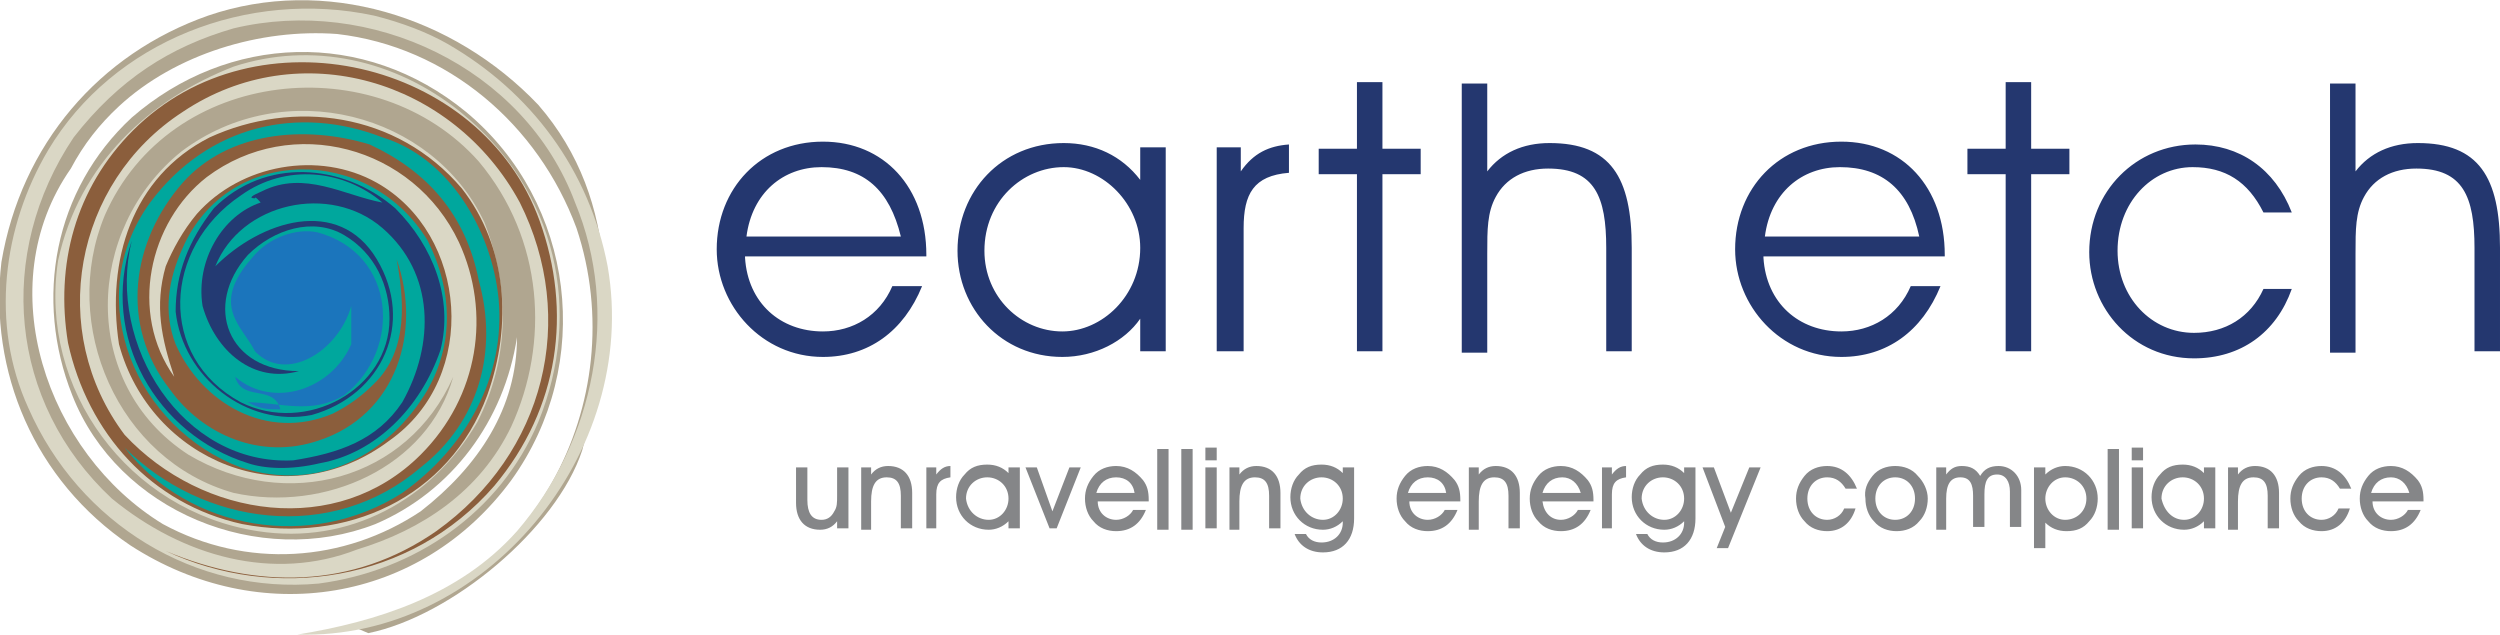 <svg xmlns="http://www.w3.org/2000/svg" id="Layer_1" width="235.333" height="59.733" version="1.1" viewBox="0 0 176.5 44.8">
  <defs>
    <style>
      .st0{fill:#b0a690}.st1{fill:#24376f}.st2{fill:#858688}.st3{fill:#00a79d}.st4{fill:#1b75bc}.st5{fill:#8b5e3c}.st6{fill:#dad7c5}.st7{fill:#233a73}
    </style>
  </defs>
  <path d="M24.6 44.1c12.8-1.8 20.2-15.7 16.1-28C38 8.8 31.6 3.3 23.8 2.4 18.4 2 12.4 3.8 8.4 7.5 7 8.8 5.9 10.2 5 11.9-.8 20.2 3.3 32 11.5 37c5.9 3.2 12.8 2.7 18.2-.9 4.1-3.2 6.8-7.3 6.8-12.3-.9 5.9-4.6 10.9-10 13.2-8.2 3.2-18.2-.9-21.4-9.1-2.7-6.8-1.3-14.5 4.2-19.6 6.8-5.9 16.4-6.3 23.6-.4 7.7 6.4 9.1 17.8 3.2 26-6.4 8.7-17.8 10.5-26.9 4.6-6.8-4.6-10-12.3-9.1-20C1.5 10.2 7 3.8 14.7 1.1 22.9-1.7 32 1.1 38 7.4c5.9 6.8 5.4 15.8 3.1 24.4-1.8 5.5-9.2 11.7-15.1 12.9" class="st0"/>
  <path d="M31.6 3.1c5.9 3.4 10 8.9 11.3 15.7 2.3 13.2-8.7 26.4-21.9 26 5.5-.9 11.4-2.7 15.5-7.3 5.5-6.4 7.3-15.5 4.1-23.2C37 4.7 26.1-.3 16.5 2 12 3.3 8.4 5.6 5.2 9.7-.3 17.9.6 28.4 7.9 35.2c5 4.1 11.4 5.9 17.3 3.6 4.6-1.4 8.7-4.1 10.9-8.7 2.7-5.9 2.3-13.2-2.3-18.7C26.6 3.3 12 4.7 7.4 15.2c-3.2 7.7.9 17.3 9.1 19.6 6.4 1.4 13.7-1.8 15.5-8.2-3.2 7.3-11.8 9.6-18.7 5.5-7.7-5-7.3-15.9-.5-21.4 7.3-5.5 17.8-2.7 21.4 5 1.8 4.6 1.8 9.6-.5 14.1-3.2 5.5-9.1 8.7-15.5 7.7-9.1-1.4-15.5-10-14.1-19.1C5.6 11.5 10.6 7 16.5 4.7c5.5-1.8 11.4-.5 16 3.2 6.8 5.5 8.7 14.1 5.5 21.9-2.7 6.4-8.7 10.5-15.5 11.4C13.8 42 5.6 37 2 28.8-.7 22.9.2 16 3.4 10.6 8 2.9 17.5-.8 26.4 1.1c2 .5 3.8 1.2 5.2 2Z" class="st6"/>
  <path d="M13.9 15.1c3.1-3.5 8.6-4.5 12.7-2.2 6.4 3.6 7.3 13.7.9 18.2-7.3 5.5-16.9 1.4-19.1-6.8-.9-5.9.9-11.8 6.4-14.6C20.7 7 28 7.9 32.6 13.3c3.2 4.1 3.6 9.6 1.8 14.6-2.7 7.3-10 10.5-17.3 9.1-6.4-1.4-10.9-6.4-12.3-12.8-.9-5.5.5-10.9 4.6-15 8.7-8.7 24.6-5 28.7 6.4 2.3 6.4 1.4 13.2-3.2 18.7-5.9 6.8-15.5 8.2-23.2 4.6 6.4 2.7 13.2 2.7 19.1-1.4 7.7-5.5 10-15 5.9-23.2C32 5.6 21.1 2.4 12.9 7.9c-7.7 5-9.6 15.5-4.1 22.8 5.5 5.9 15 7.3 20.9 1.4 4.1-4.1 5-10 2.7-15-3.2-6.8-11.8-9.1-17.8-4.6-4.1 3.2-5.5 9.6-2.3 14.1-.9-2.7-1.4-5-.6-7.8.5-1.2 1.2-2.5 2.2-3.7Z" class="st5"/>
  <path d="M23.5 29.2c-4.7 2-9.3-.8-11.1-4.9-.9-2.3-.5-4.6.5-6.8 3.2-7.3 13.2-7.3 17.3-.5 1.8 3.6 1.8 7.3 0 10.5-2.7 4.6-7.7 7.3-13.2 5.5-7.3-2.7-11.4-11.8-6.4-18.7C14.7 8.8 21.1 7.4 27 9.7c4.6 1.4 7.7 6.4 8.2 11.4.5 5.5-2.3 10.5-6.8 13.7-6.4 4.1-15 2.7-19.6-3.2 5.5 5.5 14.6 6.8 20.9 1.4 4.1-3.2 5.5-8.2 4.1-13.2-.9-4.6-3.6-7.7-7.7-9.6-4.6-1.4-10-.9-13.2 2.7-3.6 4.1-4.5 10-.9 14.6 2.3 3.2 6.4 5 10.5 3.6 5.5-1.8 7.3-7.7 5.5-12.8.5 2.7.9 6.4-1.6 8.8-.8.8-1.7 1.5-2.9 2.1Z" class="st3"/>
  <path d="M17.5 32.7C11.1 30.7 7 23.8 9.3 17c-1.8 7.3 3.6 15.9 11.4 15.5 3.2-.5 5.9-1.4 7.7-4.1 2.3-4.1 2.3-9.1-1.4-12.3s-10-1.8-11.8 2.7c3.2-3.2 8.7-5 11.4-.5s.4 9.6-4.6 11c-4.6.9-9.1-2.7-9.6-7.3 0-2.7.9-5 2.7-7.3 3.6-3.6 9.1-3.2 12.8 0 2.7 2.7 4.1 6.4 3.2 10-1.4 4.1-4.6 7.3-8.5 8-2.1.5-3.9.4-5.1 0Z" class="st7"/>
  <path d="M18 14c0-.2.4.3.4.3-2.7.9-4.6 4.1-4.1 7.3.9 3.2 3.6 5.5 6.8 4.6-5 0-6.8-4.6-3.6-8.2 1.8-1.8 4.6-2.7 6.8-1.4 2.2 1.3 3.2 3.6 3.2 5.9 0 5-5.9 8.2-10.5 5.9-5.9-3.2-5.5-10.9 0-14.6 3.2-2.3 7.3-1.8 10 .5-2.7-.5-5.5-2.3-8.5-.8-.7.3-1 .5-.5.5Z" class="st3"/>
  <path d="M22.4 16.4c5.6 1.5 6 8.3 1.9 11.5-2.3 1.4-4.6.5-6.8.5.9.5 1.4.5 2.3.5-.5-1.8-2.7-.5-3.2-2.3 2.7 2.3 6.8.9 8.2-2.3v-2.7c-.9 3.2-4.6 5.5-6.8 3.2-.9-1.8-3.2-3.2-.2-6.6 1.2-1.5 3.2-2.1 4.6-1.8Z" class="st4"/>
  <path d="M59.1 37.3v-.5c-.3.4-.7.6-1.2.6-1.1 0-1.7-.7-1.7-1.9V33h.8v2.3c0 .9.3 1.4 1 1.4.4 0 .7-.2.9-.6.2-.3.2-.6.2-1.1v-2h.8v4.3h-.8ZM60.8 37.3V33h.7v.5c.3-.4.7-.6 1.2-.6 1.1 0 1.7.7 1.7 1.9v2.5h-.8V35c0-.9-.3-1.3-1-1.3-.8 0-1.1.6-1.1 1.7v2h-.7v-.1ZM65.4 37.3V33h.7v.5c.3-.4.6-.6 1-.6v.8c-.7.1-1 .4-1 1.2v2.4h-.7ZM71.2 36.8c-.4.4-.9.6-1.4.6-1.3 0-2.3-1-2.3-2.3 0-.6.2-1.2.6-1.6.4-.5.9-.7 1.6-.7.6 0 1.1.2 1.5.6V33h.8v4.3h-.8v-.5Zm-1.4-.1c.8 0 1.4-.7 1.4-1.5 0-.9-.7-1.5-1.5-1.5s-1.5.6-1.5 1.5c.1.9.8 1.5 1.6 1.5ZM74.1 37.3 72.4 33h.8l1.1 3.1 1.2-3.1h.8l-1.7 4.3h-.5ZM78.8 36.7c.5 0 1-.3 1.2-.7h.9c-.4 1-1.1 1.5-2.1 1.5-.6 0-1.2-.2-1.6-.7-.4-.4-.6-1-.6-1.6s.2-1.1.6-1.6 1-.7 1.6-.7c.8 0 1.4.4 1.9 1 .3.4.4.8.4 1.4v.1h-3.6c0 .8.6 1.3 1.3 1.3Zm0-3c-.7 0-1.2.4-1.4 1.1h2.7c-.1-.7-.6-1.1-1.3-1.1ZM81.7 31.7h.8v5.7h-.8v-5.7ZM83.4 31.7h.8v5.7h-.8v-5.7ZM85.1 32.5v-.9h.8v.9h-.8Zm0 .5h.8v4.3h-.8V33ZM86.8 37.3V33h.7v.5c.3-.4.7-.6 1.2-.6 1.1 0 1.7.7 1.7 1.9v2.5h-.8V35c0-.9-.3-1.3-1-1.3-.8 0-1.1.6-1.1 1.7v2h-.7v-.1ZM92.2 37.7c.2.4.6.6 1.1.6.9 0 1.5-.6 1.5-1.4v-.1c-.4.4-.9.6-1.4.6-1.3 0-2.3-1-2.3-2.3 0-.6.2-1.2.6-1.6.4-.5.9-.7 1.6-.7.6 0 1.1.2 1.5.6V33h.8v3.6c0 1.5-.8 2.4-2.2 2.4-1 0-1.7-.5-2-1.3h.8Zm1.2-1c.8 0 1.4-.7 1.4-1.5 0-.9-.7-1.5-1.5-1.5s-1.5.6-1.5 1.5c.1.9.8 1.5 1.6 1.5ZM100.8 36.7c.5 0 1-.3 1.2-.7h.9c-.4 1-1.1 1.5-2.1 1.5-.6 0-1.2-.2-1.6-.7-.4-.4-.6-1-.6-1.6s.2-1.1.6-1.6 1-.7 1.6-.7c.8 0 1.4.4 1.9 1 .3.4.4.8.4 1.4v.1h-3.6c0 .8.6 1.3 1.3 1.3Zm0-3c-.7 0-1.2.4-1.4 1.1h2.7c-.1-.7-.6-1.1-1.3-1.1ZM103.7 37.3V33h.7v.5c.3-.4.7-.6 1.2-.6 1.1 0 1.7.7 1.7 1.9v2.5h-.8V35c0-.9-.3-1.3-1-1.3-.8 0-1.1.6-1.1 1.7v2h-.7v-.1ZM110.2 36.7c.5 0 1-.3 1.2-.7h.9c-.4 1-1.1 1.5-2.1 1.5-.6 0-1.2-.2-1.6-.7-.4-.4-.6-1-.6-1.6s.2-1.1.6-1.6 1-.7 1.6-.7c.8 0 1.4.4 1.9 1 .3.4.4.8.4 1.4v.1h-3.6c.1.8.6 1.3 1.3 1.3Zm.1-3c-.7 0-1.2.4-1.4 1.1h2.7c-.2-.7-.7-1.1-1.3-1.1ZM113.1 37.3V33h.7v.5c.3-.4.6-.6 1-.6v.8c-.7.1-1 .4-1 1.2v2.4h-.7ZM116.3 37.7c.2.4.6.6 1.1.6.9 0 1.5-.6 1.5-1.4v-.1c-.4.4-.9.6-1.4.6-1.3 0-2.3-1-2.3-2.3 0-.6.2-1.2.6-1.6.4-.5.9-.7 1.6-.7.6 0 1.1.2 1.5.6V33h.8v3.6c0 1.5-.8 2.4-2.2 2.4-1 0-1.7-.5-2-1.3h.8Zm1.2-1c.8 0 1.4-.7 1.4-1.5 0-.9-.7-1.5-1.5-1.5s-1.5.6-1.5 1.5c.1.9.8 1.5 1.6 1.5ZM121 33l1.2 3.2 1.3-3.2h.8l-2.3 5.7h-.8l.6-1.5-1.6-4.2h.8ZM129 37.5c-.6 0-1.2-.2-1.6-.7-.4-.4-.6-1-.6-1.6s.2-1.1.6-1.6 1-.7 1.6-.7c1 0 1.7.6 2.1 1.6h-.8c-.3-.5-.7-.8-1.3-.8-.8 0-1.4.6-1.4 1.5s.6 1.5 1.4 1.5c.5 0 1-.3 1.2-.8h.8c-.3 1-1 1.6-2 1.6ZM132.2 33.6c.4-.5 1-.7 1.6-.7s1.2.2 1.6.7c.4.4.7 1 .7 1.6s-.2 1.2-.6 1.6c-.4.5-1 .7-1.6.7s-1.2-.2-1.6-.7c-.4-.4-.6-1-.6-1.6-.1-.6.1-1.1.5-1.6Zm1.6 3.1c.8 0 1.4-.6 1.4-1.5s-.6-1.5-1.4-1.5c-.8 0-1.4.6-1.4 1.5s.6 1.5 1.4 1.5ZM138.4 33.7c-.7 0-1 .5-1 1.5v2.2h-.7V33h.7v.5c.3-.4.6-.6 1.1-.6.6 0 1 .2 1.3.7.3-.5.7-.7 1.3-.7.9 0 1.6.7 1.6 1.7v2.6h-.8v-2.5c0-.7-.3-1.2-.9-1.2-.7 0-.9.5-.9 1.4v2.3h-.8V35c0-.8-.2-1.3-.9-1.3ZM144.4 38.7h-.8V33h.8v.5c.4-.4.9-.6 1.4-.6 1.3 0 2.3 1 2.3 2.3 0 .6-.2 1.2-.6 1.6-.4.5-.9.7-1.6.7-.6 0-1.1-.2-1.5-.6v1.8Zm1.4-2c.8 0 1.5-.6 1.5-1.5s-.7-1.5-1.5-1.5-1.4.7-1.4 1.5.6 1.5 1.4 1.5ZM148.8 31.7h.8v5.7h-.8v-5.7ZM150.5 32.5v-.9h.8v.9h-.8Zm0 .5h.8v4.3h-.8V33ZM155.6 36.8c-.4.4-.9.6-1.4.6-1.3 0-2.3-1-2.3-2.3 0-.6.2-1.2.6-1.6.4-.5.9-.7 1.6-.7.6 0 1.1.2 1.5.6V33h.8v4.3h-.8v-.5Zm-1.4-.1c.8 0 1.4-.7 1.4-1.5 0-.9-.7-1.5-1.5-1.5s-1.5.6-1.5 1.5c.2.9.8 1.5 1.6 1.5ZM157.3 37.3V33h.7v.5c.3-.4.7-.6 1.2-.6 1.1 0 1.7.7 1.7 1.9v2.5h-.8V35c0-.9-.3-1.3-1-1.3-.8 0-1.1.6-1.1 1.7v2h-.7v-.1ZM163.9 37.5c-.6 0-1.2-.2-1.6-.7-.4-.4-.6-1-.6-1.6s.2-1.1.6-1.6c.4-.5 1-.7 1.6-.7 1 0 1.7.6 2.1 1.6h-.8c-.3-.5-.7-.8-1.3-.8-.8 0-1.4.6-1.4 1.5s.6 1.5 1.4 1.5c.5 0 1-.3 1.2-.8h.8c-.3 1-1 1.6-2 1.6ZM168.8 36.7c.5 0 1-.3 1.2-.7h.9c-.4 1-1.1 1.5-2.1 1.5-.6 0-1.2-.2-1.6-.7-.4-.4-.6-1-.6-1.6s.2-1.1.6-1.6c.4-.5 1-.7 1.6-.7.8 0 1.4.4 1.9 1 .3.4.4.8.4 1.4v.1h-3.6c0 .8.6 1.3 1.3 1.3Zm0-3c-.7 0-1.2.4-1.4 1.1h2.7c-.2-.7-.7-1.1-1.3-1.1Z" class="st2"/>
  <path d="M52.6 18.2c.2 3.2 2.5 5.2 5.5 5.2 2.1 0 4-1.1 4.9-3.2h2.1c-1.3 3.2-3.8 5-7 5-4.3 0-7.5-3.6-7.5-7.6 0-4.3 3.1-7.6 7.5-7.6 4.3 0 7.3 3.2 7.3 8v.1H52.6v.1Zm5.4-6.4c-2.7 0-4.9 1.8-5.3 4.9h10.9c-.8-3.3-2.6-4.9-5.6-4.9ZM75 25.2c-4.3 0-7.4-3.4-7.4-7.5 0-4.2 3.1-7.6 7.5-7.6 2.2 0 4.1.9 5.4 2.6v-2.3h1.8v14.4h-1.8v-2.3c-1.1 1.6-3.2 2.7-5.5 2.7Zm.1-13.4c-2.9 0-5.6 2.4-5.6 5.9 0 3.3 2.6 5.7 5.5 5.7 2.8 0 5.5-2.5 5.5-5.9 0-3.1-2.6-5.7-5.4-5.7ZM85.9 24.8V10.4h1.7v1.7c.9-1.3 2-1.8 3.4-1.9v2c-2.5.2-3.2 1.5-3.2 3.9v8.7h-1.9ZM95.8 12.3h-2.7v-1.8h2.7V5.8h1.8v4.7h2.7v1.8h-2.7v12.5h-1.8V12.3ZM105 5.8v6.3c1-1.3 2.5-2 4.4-2 4.3 0 5.8 2.4 5.8 7.4v7.3h-1.8v-7.3c0-3.6-.8-5.6-4.1-5.6-1.7 0-3 .7-3.7 2-.6 1.1-.6 2.3-.6 4v7h-1.8v-19h1.8v-.1ZM124.5 18.2c.2 3.2 2.5 5.2 5.5 5.2 2.1 0 4-1.1 4.9-3.2h2.1c-1.3 3.2-3.8 5-7 5-4.3 0-7.5-3.6-7.5-7.6 0-4.3 3.1-7.6 7.5-7.6 4.3 0 7.3 3.2 7.3 8v.1h-12.8v.1Zm5.4-6.4c-2.7 0-4.9 1.8-5.3 4.9h10.9c-.7-3.3-2.6-4.9-5.6-4.9ZM141.6 12.3h-2.7v-1.8h2.7V5.8h1.8v4.7h2.7v1.8h-2.7v12.5h-1.8V12.3ZM154.8 11.8c-2.9 0-5.3 2.5-5.3 5.9 0 3.3 2.4 5.8 5.4 5.8 2.2 0 4-1.1 4.9-3.1h2c-1.1 3.1-3.6 4.9-6.9 4.9-4.3 0-7.4-3.5-7.4-7.5 0-4.3 3.3-7.6 7.5-7.6 3.1 0 5.6 1.7 6.8 4.8h-2c-1.1-2.2-2.7-3.2-5-3.2ZM166.3 5.8v6.3c1-1.3 2.5-2 4.4-2 4.3 0 5.8 2.4 5.8 7.4v7.3h-1.8v-7.3c0-3.6-.8-5.6-4.1-5.6-1.7 0-3 .7-3.7 2-.6 1.1-.6 2.3-.6 4v7h-1.8v-19h1.8v-.1Z" class="st1"/>
</svg>
